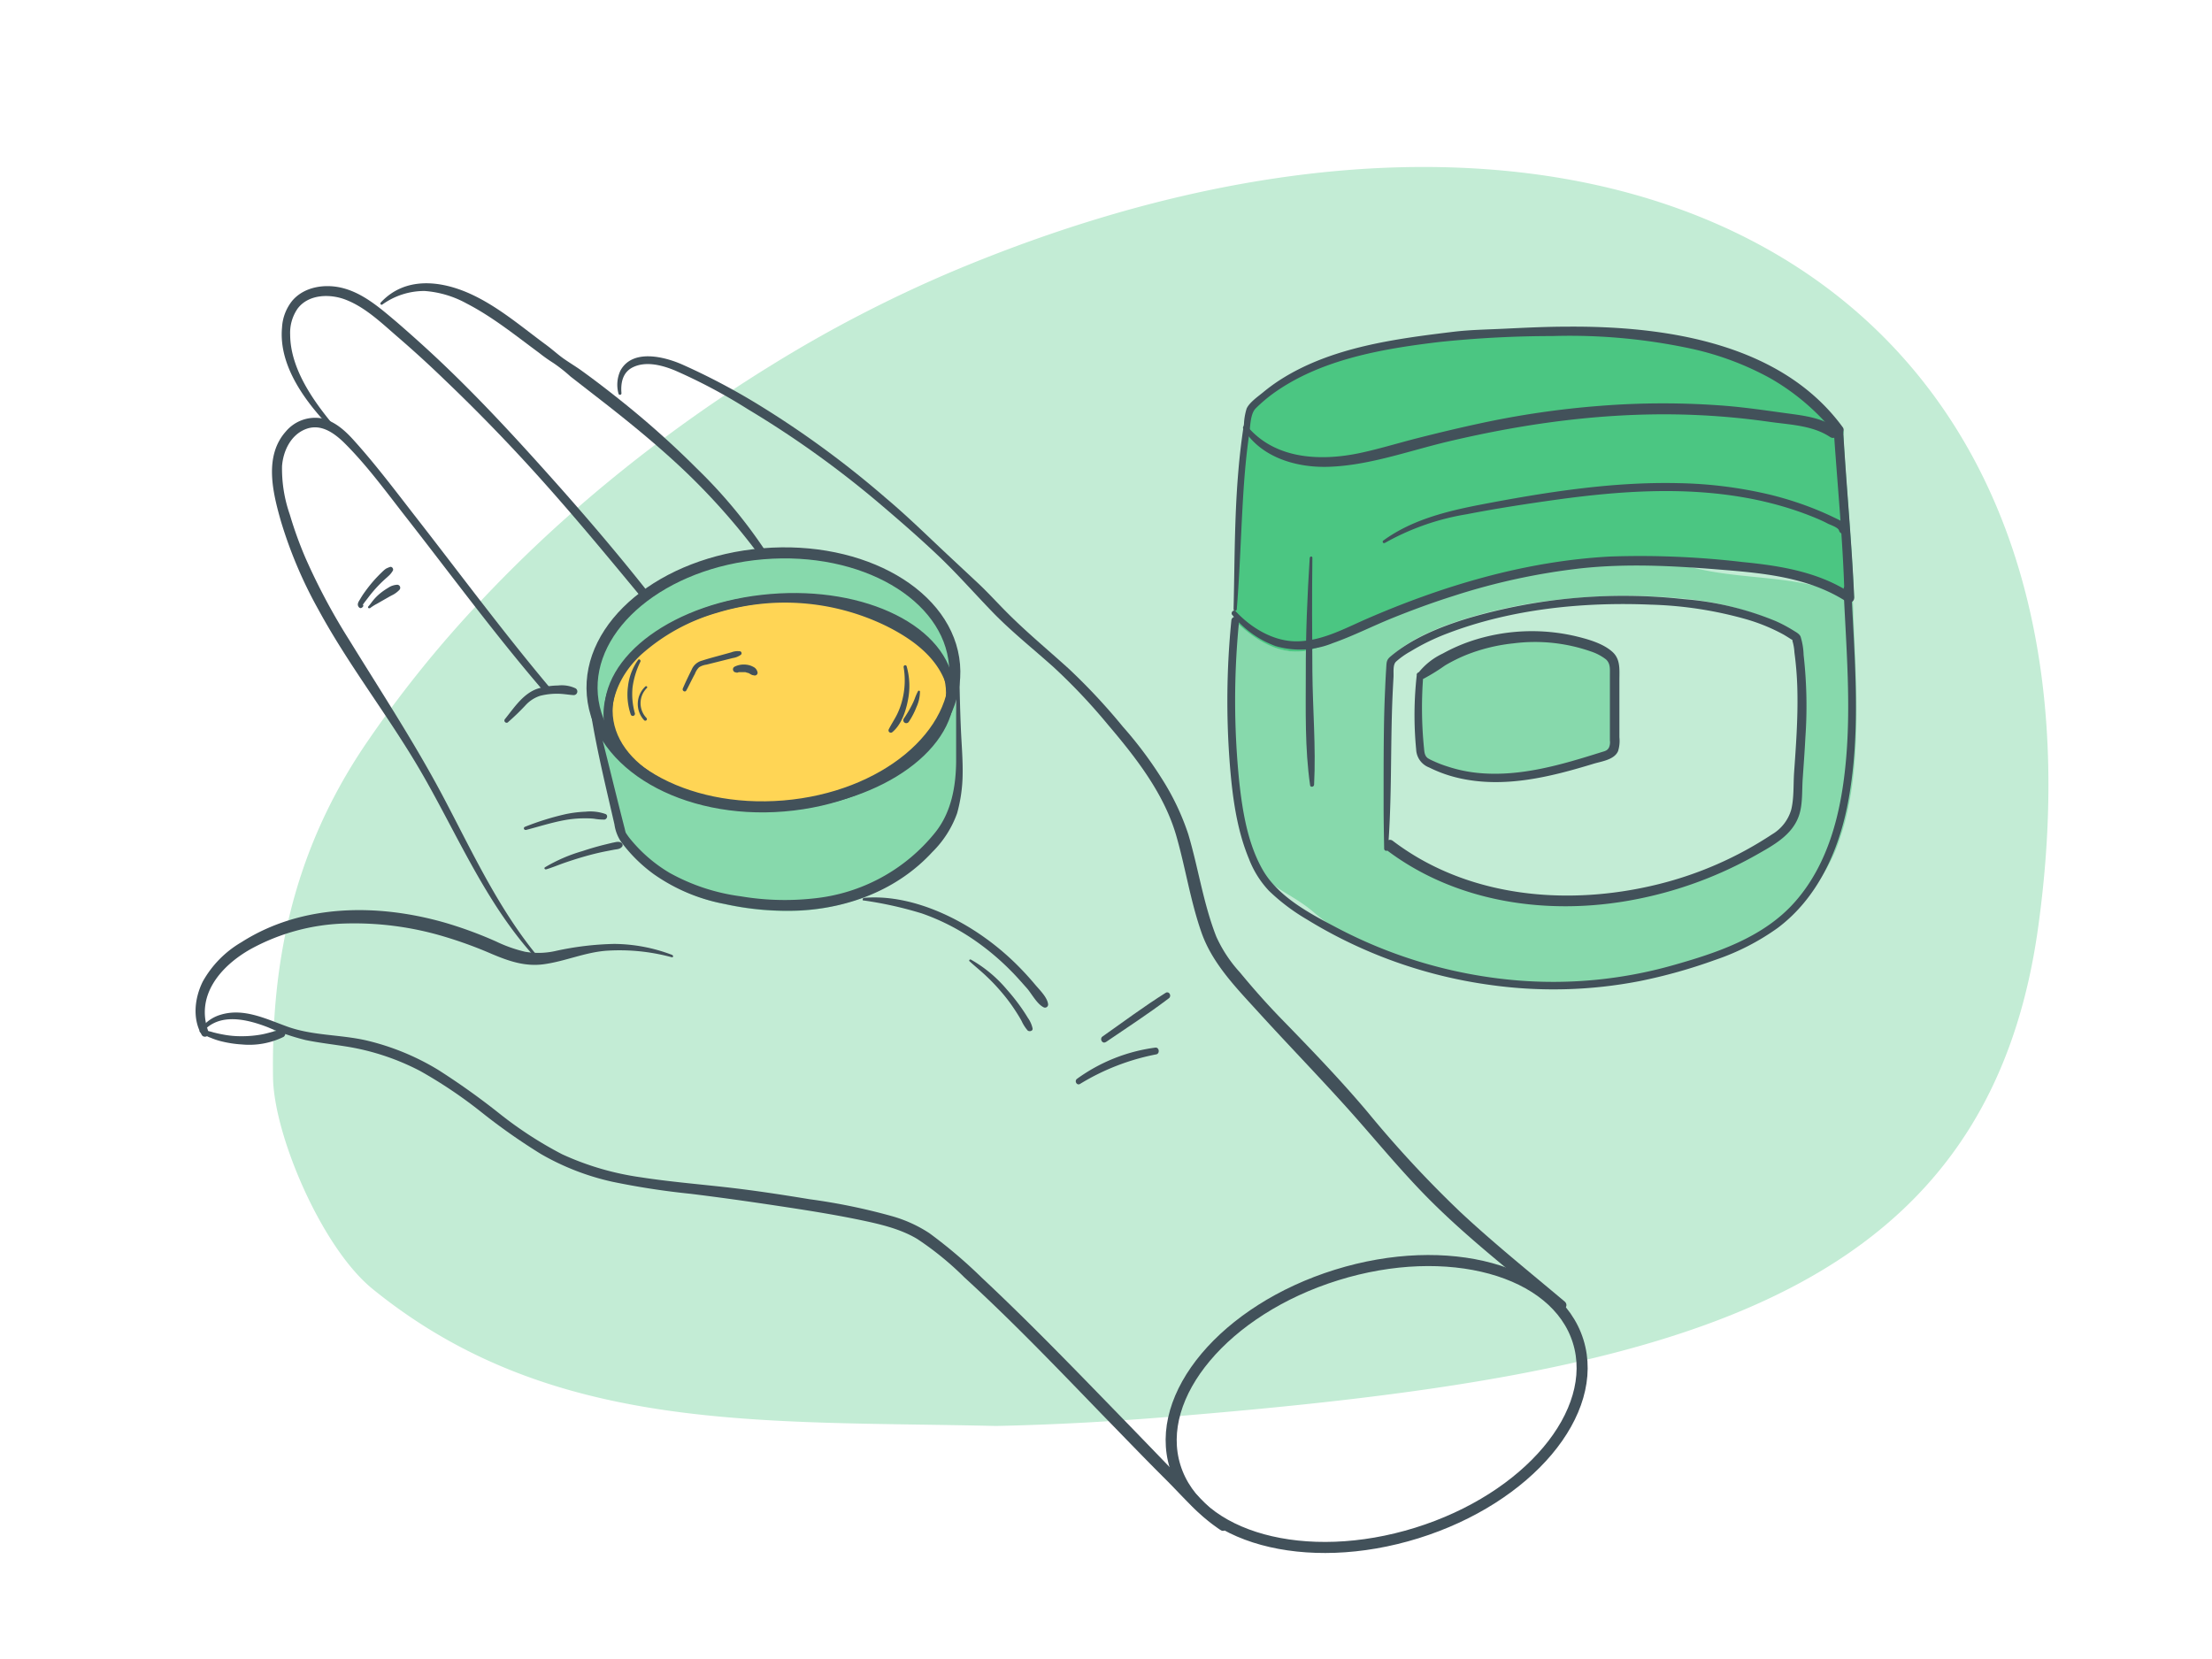 <svg xmlns="http://www.w3.org/2000/svg" viewBox="0 0 400 300"><defs><style>.cls-1{fill:#c3ecd5;}.cls-2{fill:#87d9ac;}.cls-3{fill:#4bc682;}.cls-4{fill:#ffd555;stroke-width:1.5px;}.cls-4,.cls-6{stroke:#42515a;stroke-miterlimit:10;}.cls-5{fill:#42515a;}.cls-6{fill:none;stroke-width:2px;}</style></defs><g id="Layer_4" data-name="Layer 4"><path class="cls-1" d="M65.94,134.83a208.1,208.1,0,0,1,20.45-25.57c4.29-4.59,8.81-9.07,13.52-13.39l.23-.21a261.67,261.67,0,0,1,20.7-17c6.07-4.49,12.33-8.73,18.72-12.66A240.87,240.87,0,0,1,171.72,49.3c32.74-13.85,63.94-20,91.51-19C333.84,32.85,380.61,82.1,368.52,168c-7.12,50.56-41.41,70.63-94.44,80.58-18.92,3.55-40.23,5.81-63.55,7.7q-15.76,1.27-30.41,1.58c-42.32-1-80.36,1.54-112.75-24.78-9.23-7.5-17.89-27.93-18-38.31C49.07,174.47,52.78,154.39,65.94,134.83Z"/><path class="cls-1" d="M335.17,111.23c0-.92-.07-1.84-.1-2.75a.78.78,0,0,0,.19-.53c-.42-9.85-1.39-19.66-1.95-29.5a.7.7,0,0,0-.08-.72c-5.5-7.49-14.1-12.23-23-14.81-8.59-2.5-17.6-3.17-26.52-3.11-3.73,0-7.46.18-11.18.36-3.11.15-6.24.17-9.33.54-10.55,1.25-21.9,2.71-31.08,8.38a28.45,28.45,0,0,0-5.94,4.75,3.23,3.23,0,0,0-.62,1.88c-.1.58-.19,1.17-.29,1.75a.42.42,0,0,0-.07.42c0,.15-.05.29-.07.44-.24,1.67-.45,3.34-.62,5-.73,7.08-.83,14.18-1,21.29,0,1.76-.05,3.53-.09,5.29a.33.33,0,0,0,0,.15v.15a.45.45,0,0,0-.25.75,1.54,1.54,0,0,0,.17.19,171.56,171.56,0,0,0-.63,20.77,54.85,54.85,0,0,0,3.7,17.94,39.14,39.14,0,0,0,10.92,15,42.77,42.77,0,0,0,9.07,6A107.39,107.39,0,0,0,256.76,175a54.58,54.58,0,0,0,11.32,2.47A79,79,0,0,0,301.67,175c7-1.93,14.15-4.36,20.12-8.57a29.37,29.37,0,0,0,11-15.05c2.11-6.26,2.71-13,2.87-19.51C335.85,125,335.46,118.11,335.17,111.23Z"/><path class="cls-2" d="M240.49,116.07c-6.09,3.81-12.19,1-17.12-3.87a165.35,165.35,0,0,0-.55,19.74c.33,6.1,1.1,17.23,3.43,22.91s6.38,6,11.19,10a42.77,42.77,0,0,0,9.07,6A107.39,107.39,0,0,0,256.77,175a54.58,54.58,0,0,0,11.32,2.47A79,79,0,0,0,301.68,175c7-1.93,14.15-4.36,20.12-8.57a29.37,29.37,0,0,0,11-15.05c2.11-6.26,2.71-13,2.87-19.51.16-6.89-.23-13.77-.52-20.65,0-.86-.06-1.71-.09-2.57C327.24,104,317,105,307.7,103,284.13,97.74,262.31,103.85,240.49,116.07Z"/><path class="cls-3" d="M335.27,108c-.42-9.85-1.39-19.66-1.95-29.5a.7.7,0,0,0-.08-.72c-5.5-7.49-14.1-12.23-23-14.81-8.59-2.5-17.6-3.17-26.52-3.11-3.73,0-7.46.18-11.18.36-3.11.15-6.24.17-9.33.54-10.55,1.25-21.9,2.71-31.08,8.38a28.45,28.45,0,0,0-5.94,4.75,3.23,3.23,0,0,0-.62,1.88c-.1.58-.19,1.17-.29,1.75a.42.42,0,0,0-.07.42c0,.15-.05.29-.07.44-.24,1.67-.45,3.34-.62,5-.72,7.08-.83,14.18-1,21.29,0,1.76,0,3.53-.09,5.29a.33.33,0,0,0,0,.15v.15a.45.45,0,0,0-.25.75,1.54,1.54,0,0,0,.17.19c0,.34,0,.69-.08,1,4.93,4.85,11,7.68,17.12,3.87,21.82-12.22,43.09-15,67.21-14.09,8.93.36,19.54,2,27.39,6.68v-.18A.78.78,0,0,0,335.27,108Z"/><path class="cls-2" d="M137.68,99.3c-18.23,1.52-32.18,13.41-31.09,26.5a17.15,17.15,0,0,0,.81,4c1.09,6.54,2.65,13,4.14,19.45a7.51,7.51,0,0,0,1.09,2.94,26.4,26.4,0,0,0,6,6,32,32,0,0,0,12.28,5.27,50.49,50.49,0,0,0,13.64,1.23c9-.46,17.79-4,23.82-11.05a17.89,17.89,0,0,0,4-6.72,26.2,26.2,0,0,0,.93-6.82c0-5.52-.43-11-.54-16.56a17.42,17.42,0,0,0,0-3.23C171.64,107.2,155.92,97.79,137.68,99.3Z"/><ellipse class="cls-4" cx="140.92" cy="126.93" rx="30.96" ry="18.82" transform="translate(-10.04 12.12) rotate(-4.76)"/><path class="cls-1" d="M325.41,117.91c-.08-.6-.17-1.19-.27-1.79a4,4,0,0,0-.31-1.37,4.66,4.66,0,0,0-1.47-1.06,25.16,25.16,0,0,0-3.05-1.58,54.42,54.42,0,0,0-16.34-3.9,103,103,0,0,0-19.86,0,92.06,92.06,0,0,0-18.76,3.56c-4.77,1.48-10,3.47-13.73,6.89-.66.6-.53,1.37-.58,2.23-.08,1.34-.14,2.67-.2,4-.1,2.53-.15,5.06-.19,7.59-.07,5.22-.05,10.44-.05,15.66,0,1.35,0,2.7,0,4a3.89,3.89,0,0,1,1.68,1.68c12.34,8.75,28.29,10.83,43,8a71.45,71.45,0,0,0,21.72-8c3.07-1.75,6.56-3.6,7.68-7.2.65-2.07.48-4.47.63-6.61.17-2.51.35-5,.48-7.54A77.52,77.52,0,0,0,325.41,117.91Z"/><path class="cls-2" d="M291.6,129.31v-6.47c0-1.63.18-3.35-1.14-4.56-1.59-1.45-4.19-2.17-6.24-2.66a32.15,32.15,0,0,0-8-.85,32.54,32.54,0,0,0-9.88,1.65,29.56,29.56,0,0,0-4.79,2.09,12.47,12.47,0,0,0-3.95,3,.61.61,0,0,0-.48.52,59.34,59.34,0,0,0-.11,12.64,3.37,3.37,0,0,0,2.22,3,22.39,22.39,0,0,0,4.91,1.73c7.74,1.79,15.62-.13,23.05-2.37,1.37-.41,3.53-.65,4.18-2.12a5.85,5.85,0,0,0,.22-2.32Z"/></g><g id="Layer_2" data-name="Layer 2"><path class="cls-5" d="M106.31,125.2c1,8,3,16,4.8,23.87a7.47,7.47,0,0,0,1.17,3.11,27.22,27.22,0,0,0,6,5.94,32.6,32.6,0,0,0,12.78,5.35,52.62,52.62,0,0,0,13.53,1.18c9-.46,17.78-3.81,24-10.57a18.7,18.7,0,0,0,4.48-7,27.33,27.33,0,0,0,1-6.78c.07-2.88-.2-5.8-.32-8.67s-.2-6-.25-9a.3.3,0,0,0-.6,0c0,5,0,10.07,0,15.1-.05,4.51-.87,9.12-3.73,12.74a32.33,32.33,0,0,1-22.09,12,47.82,47.82,0,0,1-13.14-.39,36.06,36.06,0,0,1-12.84-4.23,26.77,26.77,0,0,1-6.94-5.91,11.14,11.14,0,0,1-1-1.36c-.07-.12.11.31,0,0s-.15-.58-.23-.87c-2.09-8.14-4-16.33-6.2-24.43-.06-.2-.41-.17-.39,0Z"/><path class="cls-5" d="M97.51,173.27c-7.22-8.62-12-19-17.2-28.87S69,125.23,63.19,115.79a113.4,113.4,0,0,1-7.94-14.87,70.84,70.84,0,0,1-2.84-7.86A25.19,25.19,0,0,1,51,84.3c.2-2.71,1.54-5.59,4.2-6.67s5,.5,6.88,2.28c4.07,4,7.52,8.71,11,13.18,8.36,10.68,16.39,21.62,25.24,31.91.54.62,1.42-.28.9-.9C91,114.3,83.37,104,75.49,93.88c-3.74-4.8-7.43-9.74-11.51-14.26-1.6-1.78-3.55-3.55-6-4A6.93,6.93,0,0,0,51.71,78c-4,4.46-2.41,11-.92,16.22a79.87,79.87,0,0,0,6.81,16.06c5.68,10.45,13.11,19.78,19,30.1,6.46,11.31,11.62,23.6,20.62,33.23.18.19.46-.09.29-.29Z"/><path class="cls-5" d="M91.89,130.57a42.05,42.05,0,0,0,3.11-3,6.14,6.14,0,0,1,2.69-1.75,12.32,12.32,0,0,1,3.14-.37c1,0,2,.2,2.93.25a.66.66,0,0,0,.33-1.22,5.85,5.85,0,0,0-3.18-.52,13.15,13.15,0,0,0-3.58.54c-2.66.82-4.34,3.45-6,5.51a.4.4,0,0,0,.57.57Z"/><path class="cls-5" d="M65.32,109.6l.08-.11c0,.13,0,.16.06.08a1.21,1.21,0,0,0,.14-.2l.29-.41.67-.87c.44-.59.91-1.16,1.4-1.7s1-1.06,1.54-1.55l.81-.73a3.91,3.91,0,0,0,.72-.9c.2-.32-.14-.82-.52-.68a5.33,5.33,0,0,0-.74.32,5.67,5.67,0,0,0-.65.56c-.39.37-.76.75-1.13,1.14A26.8,26.8,0,0,0,66,107a13.81,13.81,0,0,0-.85,1.3c-.23.39-.6.85-.37,1.32.15.3.42.47.71.23s.28-.43,0-.56-.42.22-.2.34Z"/><path class="cls-5" d="M66.88,110a8.3,8.3,0,0,1,1.27-.81l1.36-.78c.45-.25.89-.52,1.34-.75a4.62,4.62,0,0,0,1.38-1,.55.55,0,0,0-.38-.92,3.24,3.24,0,0,0-1.67.56,12.77,12.77,0,0,0-1.44,1,9.45,9.45,0,0,0-1.15,1.13c-.35.41-.64.86-1,1.25a.2.2,0,0,0,.28.28Z"/><path class="cls-5" d="M60.63,77.27c-3.84-4.57-8.13-10.5-8.16-16.76a7.69,7.69,0,0,1,1.33-4.68c2-2.7,6-2.73,8.82-1.59,3.53,1.39,6.48,4.26,9.32,6.71s5.64,5,8.37,7.64q8.75,8.35,16.84,17.32c6.46,7.16,12.6,14.58,18.74,22,.64.77,1.7-.33,1.09-1.1-5.73-7.24-11.76-14.27-17.93-21.15-5.87-6.56-11.87-13.05-18.22-19.15-2.94-2.83-6-5.59-9.06-8.24-3-2.53-6.13-5.31-10-6.23-3.08-.73-6.76-.19-8.91,2.33A8.43,8.43,0,0,0,51,59.22c-.67,7.11,4.52,13.81,9.16,18.56.34.34.81-.16.52-.51Z"/><path class="cls-5" d="M69.14,55.07a13,13,0,0,1,7.65-2.45,18.46,18.46,0,0,1,7.59,2.26c4.73,2.44,8.85,5.79,13.11,8.93a28.31,28.31,0,0,0,2.56,1.82,27.89,27.89,0,0,1,3.11,2.45l6.43,5c4.69,3.67,9.3,7.46,13.64,11.53a119.87,119.87,0,0,1,14.14,15.89c.51.68,1.65.07,1.17-.69A90.07,90.07,0,0,0,126,84.71,164.28,164.28,0,0,0,111.71,72c-2.21-1.76-4.46-3.48-6.76-5.13-1-.7-2-1.3-3-2s-2.07-1.68-3.13-2.46c-4.45-3.27-8.75-7-13.81-9.29C79.63,50.69,73.22,50,68.86,54.7c-.18.19,0,.53.28.37Z"/><path class="cls-5" d="M112.38,71.11c-.16-1.87.21-3.78,2.05-4.69,2.37-1.17,5.31-.38,7.62.57a98.79,98.79,0,0,1,13.17,7,179.84,179.84,0,0,1,23.44,16.74c3.68,3.12,7.34,6.29,10.85,9.61s6.66,6.92,10,10.37,7.3,6.61,11,9.92a106.91,106.91,0,0,1,9.91,10.5c5,5.88,10,12.29,12.23,19.8,1.72,5.9,2.6,12,4.66,17.82,2,5.61,6.36,10,10.3,14.34,5.21,5.72,10.6,11.28,15.76,17s10.2,12,15.82,17.53c5.27,5.2,11,9.9,16.7,14.58q2.81,2.29,5.62,4.55c1,.78,2.4-.57,1.41-1.41C276.57,230,270.07,224.78,264,219.1a203.38,203.38,0,0,1-16.69-18c-4.9-5.82-10.23-11.34-15.53-16.79-2.64-2.71-5.17-5.57-7.58-8.49a24.46,24.46,0,0,1-4.26-6.46c-2.35-6-3.24-12.4-5.07-18.53a44.82,44.82,0,0,0-4.76-10,71.85,71.85,0,0,0-7.06-9.42,110.17,110.17,0,0,0-9.78-10.48c-3.77-3.42-7.7-6.66-11.29-10.28-1.77-1.78-3.45-3.64-5.29-5.35l-5.49-5.13c-3.63-3.4-7.17-6.88-11-10.1a174.53,174.53,0,0,0-23.42-17.12,120,120,0,0,0-13.33-7C120.22,64.51,114.4,63,112.2,67a6.08,6.08,0,0,0-.35,4.2.27.27,0,0,0,.53-.08Z"/><path class="cls-5" d="M156.17,162.83a68.89,68.89,0,0,1,10.54,2.35,39.79,39.79,0,0,1,8.86,4.4,45.57,45.57,0,0,1,7.26,6c1,1,2,2.15,3,3.28.81,1,1.74,2.72,2.89,3.29a.56.56,0,0,0,.8-.62c-.17-1.23-1.59-2.59-2.37-3.52q-1.53-1.83-3.22-3.51a47.26,47.26,0,0,0-7.61-6.14c-5.77-3.73-13.09-6.59-20.06-6-.27,0-.38.46-.07.52Z"/><path class="cls-5" d="M175.32,173.82c1,.93,2.07,1.77,3.06,2.72a34.74,34.74,0,0,1,2.83,3,31.12,31.12,0,0,1,2.43,3.27c.38.58.75,1.18,1.09,1.8a7.27,7.27,0,0,0,1.09,1.72c.3.28,1,.12.9-.37a5.15,5.15,0,0,0-.85-1.9c-.36-.6-.75-1.19-1.15-1.77a36.87,36.87,0,0,0-2.64-3.34,23.8,23.8,0,0,0-6.52-5.43c-.19-.09-.41.15-.24.31Z"/><path class="cls-5" d="M121.58,172.69a30,30,0,0,0-10.51-2A54.2,54.2,0,0,0,100.31,172a14.16,14.16,0,0,1-5.35.11,25.44,25.44,0,0,1-5.25-1.86,73.62,73.62,0,0,0-9.21-3.39c-12.16-3.49-25.89-3.47-36.84,3.52a18.88,18.88,0,0,0-7,7.13c-1.46,2.94-1.91,6.73-.17,9.65.37.63,1.51.22,1.23-.52-2.47-6.55,2.15-11.93,7.58-15A37.69,37.69,0,0,1,62.38,167a56.54,56.54,0,0,1,17.86,2.34,76.25,76.25,0,0,1,8.68,3.16c3.06,1.29,6,2.32,9.38,1.87,3.87-.52,7.45-2.16,11.39-2.45a36.09,36.09,0,0,1,11.79,1.18c.25.07.33-.29.1-.38Z"/><path class="cls-5" d="M36.6,186.67c3-3.65,8.13-2.35,11.86-.9a43,43,0,0,0,6.78,2.3c2.38.49,4.77.76,7.17,1.14A43.64,43.64,0,0,1,76,193.68a83.25,83.25,0,0,1,11.08,7.46,109.81,109.81,0,0,0,10.75,7.55,45.43,45.43,0,0,0,12.86,5,138.89,138.89,0,0,0,14.21,2.19c5.13.63,10.26,1.35,15.37,2.12s10.16,1.55,15.18,2.59c3.51.73,7.3,1.58,10.41,3.45A55.44,55.44,0,0,1,174.4,231c8.61,7.87,16.69,16.31,24.8,24.69,3.91,4,7.8,8.07,11.76,12,2.71,2.72,5.38,5.81,8.49,8.1l.75.54c.23.16.63.44.51.33.65.55,1.59-.39.94-.94-1-.84-1.89-2-2.83-2.95-1.44-1.44-2.87-2.9-4.3-4.36-3.82-3.93-7.61-7.89-11.44-11.82-8.38-8.62-16.73-17.29-25.51-25.51a88.44,88.44,0,0,0-9.52-8.09,24.33,24.33,0,0,0-6.72-3.06,109.67,109.67,0,0,0-14.92-3.07c-5.09-.84-10.19-1.62-15.3-2.19s-10.2-1-15.24-1.78a50.93,50.93,0,0,1-14.21-4.16,70.1,70.1,0,0,1-11.34-7.36,130.45,130.45,0,0,0-11.06-7.89,44.73,44.73,0,0,0-12.85-5.3c-4.79-1.13-9.81-.86-14.46-2.54-3.89-1.4-7.92-3.44-12.13-2.12a6.75,6.75,0,0,0-3.69,2.77c-.19.28.25.63.47.36Z"/><path class="cls-5" d="M36.53,186.68a4.22,4.22,0,0,1,.77.61,3.18,3.18,0,0,0,.77.36,12.34,12.34,0,0,0,1.86.63,20.31,20.31,0,0,0,3.8.59,14.13,14.13,0,0,0,7.53-1.36.71.71,0,0,0-.54-1.29c-1.2.25-2.35.66-3.56.87a19.77,19.77,0,0,1-3.43.29,16.79,16.79,0,0,1-3.47-.32c-.56-.1-1.12-.23-1.67-.37a7.62,7.62,0,0,0-.94-.24,3.19,3.19,0,0,1-1-.12c-.21-.09-.35.26-.15.35Z"/><path class="cls-5" d="M98.69,157.23c1.18-.34,2.32-.84,3.49-1.24s2.36-.78,3.55-1.12,2.4-.64,3.62-.89l1.71-.33c.61-.1,1.08-.09,1.47-.59a.49.49,0,0,0-.17-.66c-.51-.33-1.07-.09-1.63,0l-1.69.41c-1.25.32-2.48.68-3.7,1.09a28.73,28.73,0,0,0-6.8,2.94.2.2,0,0,0,.15.36Z"/><path class="cls-5" d="M95.09,150.09c2.33-.6,4.63-1.35,7-1.78a20,20,0,0,1,3.54-.33c.59,0,1.18,0,1.78.07a10.4,10.4,0,0,0,1.84.16c.47,0,.79-.73.27-1a8.27,8.27,0,0,0-3.64-.43,21.62,21.62,0,0,0-3.58.44,48.61,48.61,0,0,0-7.36,2.29.29.29,0,0,0,.15.56Z"/><path class="cls-5" d="M163.39,120.55a14.38,14.38,0,0,1-.22,6,13.19,13.19,0,0,1-1,2.73c-.45.88-1,1.7-1.44,2.58a.42.42,0,0,0,.66.51c1.59-1.33,2.38-3.67,2.77-5.65a13,13,0,0,0-.22-6.27.28.28,0,0,0-.53.15Z"/><path class="cls-5" d="M166,125a10,10,0,0,0-.57,1.3,11.48,11.48,0,0,1-.56,1.24,20.5,20.5,0,0,1-1.45,2.43.54.54,0,0,0,.19.73.55.55,0,0,0,.74-.19,13.49,13.49,0,0,0,1.36-2.61,7,7,0,0,0,.65-2.8.19.19,0,0,0-.36-.1Z"/><path class="cls-5" d="M115.4,119.32a10.08,10.08,0,0,0-1.83,4.72,11.16,11.16,0,0,0,.49,5.16.39.39,0,0,0,.75-.21,12.62,12.62,0,0,1-.42-4.73,15,15,0,0,1,1.42-4.62c.11-.24-.22-.57-.41-.32Z"/><path class="cls-5" d="M116.7,124.14a4.33,4.33,0,0,0-.22,6.1.29.29,0,0,0,.42-.41,3.87,3.87,0,0,1,.08-5.42c.19-.16-.09-.45-.28-.27Z"/><ellipse class="cls-6" cx="139.85" cy="122.95" rx="32.86" ry="22.88" transform="translate(-9.71 12.02) rotate(-4.76)"/><ellipse class="cls-6" cx="248.95" cy="253.87" rx="38.16" ry="24.43" transform="translate(-64.21 85.48) rotate(-17.29)"/><path class="cls-5" d="M111,133.27c-1.28-5.67.66-10.86,4.85-14.81a35.21,35.21,0,0,1,13.83-7.65,41.83,41.83,0,0,1,30.48,2.34c5,2.47,10,6.11,11.26,11.84.12.6,1,.34.9-.24-1-5.14-5-9.24-9.36-11.8a41.07,41.07,0,0,0-16-5.16c-11-1.25-23.3,1.71-31.68,9.23-4.37,3.94-8,10.8-5.11,16.61.24.48,1,.14.84-.36Z"/><path class="cls-5" d="M124.11,124.86c.54-1,1-2,1.55-3a3.27,3.27,0,0,1,.76-1.2,3.37,3.37,0,0,1,1.32-.47l3.16-.79,1.63-.41a3.26,3.26,0,0,0,1.46-.6.37.37,0,0,0-.16-.62,3.29,3.29,0,0,0-1.58.19l-1.81.5c-1.16.32-2.33.62-3.48,1a2.8,2.8,0,0,0-1.89,1.64c-.55,1.12-1.1,2.24-1.59,3.39-.18.41.39.78.63.36Z"/><path class="cls-5" d="M133.18,121.69a3.09,3.09,0,0,1,.43-.14l.12,0H134c.15,0,.3,0,.45,0h0l.13,0,.21,0,.22.07.09,0-.07,0,.19.07.09,0c.08,0-.12-.06,0,0l.2.1a3.46,3.46,0,0,0,.5.27s.22.08.1,0a.9.9,0,0,0,.4.09.5.5,0,0,0,.49-.49,1.39,1.39,0,0,0-.8-1.08,3.29,3.29,0,0,0-1.21-.38,3.73,3.73,0,0,0-2.18.37.54.54,0,0,0-.22.68.53.53,0,0,0,.64.32Z"/><path class="cls-5" d="M223.65,110.13c.57-7,.75-14,1.19-21,.23-3.59.55-7.18,1.07-10.74.2-1.35.18-3.56,1.16-4.54a27.6,27.6,0,0,1,3.14-2.68c8.58-6.19,19.73-8.09,30-9.32a196.76,196.76,0,0,1,20.46-1.08,104.51,104.51,0,0,1,25.38,2.33,53.14,53.14,0,0,1,14.05,5.29,41.34,41.34,0,0,1,11.72,10c.65.79,2-.26,1.43-1.1C322.11,62,301.1,58.94,283.47,59.07c-3.74,0-7.48.18-11.22.36-3.16.16-6.32.19-9.45.57-10.56,1.28-21.93,2.77-31.11,8.56A32.12,32.12,0,0,0,228.34,71c-.92.75-2.38,1.76-2.9,2.86a10.81,10.81,0,0,0-.49,2.8c-.16,1-.3,2-.43,3-.26,2-.46,3.94-.62,5.92-.68,8.18-.63,16.38-.83,24.58,0,.38.55.37.58,0Z"/><path class="cls-5" d="M222.84,111.2a18,18,0,0,0,7.79,5.62A15.64,15.64,0,0,0,241,116.3c3.67-1.29,7.16-3.07,10.77-4.53s7.31-2.82,11.05-4a117.62,117.62,0,0,1,23.08-5c8.21-.88,16.38-.47,24.58.19S327,104.3,334,108.86a.87.87,0,0,0,1.3-.75c-.44-10.12-1.42-20.21-2-30.33-.06-1.09-1.77-1.09-1.7,0,.67,10.11,1.69,20.2,1.95,30.33l1.3-.74c-5.79-3.91-12.87-5.07-19.68-5.73a158.59,158.59,0,0,0-24.06-1c-15.34.83-30.25,5.28-44.27,11.4-4,1.77-8.14,4-12.67,3.93-4.09-.1-8-2.5-10.7-5.41-.4-.43-1,.21-.64.65Z"/><path class="cls-5" d="M224.84,77.53c3.11,5.11,9.38,7,15.08,6.89,7.4-.16,14.7-2.85,21.84-4.55,14.92-3.54,30.1-5.52,45.45-4.8q6.33.3,12.61,1.19c3.71.54,7.9.62,11.11,2.76,1.08.71,2.09-1,1-1.74-2.8-1.86-6.08-2.16-9.33-2.61-3.54-.49-7.06-1-10.62-1.29a144.32,144.32,0,0,0-22.49,0,161.13,161.13,0,0,0-21.85,3.18c-3.73.8-7.45,1.69-11.16,2.63s-7.09,2-10.7,2.76c-7.11,1.47-15.26,1.09-20.27-4.9-.31-.38-.93.11-.68.52Z"/><path class="cls-5" d="M333.38,106.6c.47,10.53,1.4,21.1.36,31.62-.87,8.88-3.11,18-9.14,24.85-5.7,6.47-14.22,9.27-22.26,11.53a79.46,79.46,0,0,1-27.7,2.71,85,85,0,0,1-33.11-9.66c-4.81-2.53-10.49-5.55-13.25-10.46-2.67-4.73-3.59-10.46-4.18-15.78A144.79,144.79,0,0,1,224,113c0-.27.05-.55.07-.82.09-.89-1.31-.89-1.4,0a147.14,147.14,0,0,0-.27,26.13c.46,5.73,1.23,11.67,3.45,17a17.58,17.58,0,0,0,3.62,5.78,36.17,36.17,0,0,0,6.8,5.14,85.4,85.4,0,0,0,33.37,11.9,81.77,81.77,0,0,0,26.94-.73,95.89,95.89,0,0,0,13.59-3.82,43,43,0,0,0,11.27-5.76c7.13-5.34,10.95-13.69,12.65-22.25,2-10.18,1.63-20.62,1.1-30.92-.14-2.7-.29-5.39-.41-8.09,0-.89-1.44-.9-1.4,0Z"/><path class="cls-5" d="M236.84,100.86c-.44,6.92-.73,13.83-.71,20.77,0,6.75-.19,13.69.78,20.38.06.42.7.29.72-.1.35-6.81-.26-13.71-.31-20.52s-.09-13.69,0-20.53c0-.3-.44-.3-.46,0Z"/><path class="cls-5" d="M250.45,98.17A44.71,44.71,0,0,1,265.18,93c5.46-1.06,11-1.91,16.48-2.67,11.21-1.54,22.71-2.34,33.91-.34a63.57,63.57,0,0,1,8.6,2.14c1.44.47,2.87,1,4.26,1.58.72.3,1.43.62,2.14,1,.47.23,1.87.67,2,1.26a.73.73,0,0,0,1.41-.38c-.23-1-1-1.38-1.89-1.8-1.25-.62-2.52-1.18-3.82-1.71a60.49,60.49,0,0,0-8-2.58,77.27,77.27,0,0,0-16.72-2.13c-12.18-.29-24.49,1.7-36.41,4-6,1.19-12,2.74-17,6.38-.25.19,0,.6.25.43Z"/><path class="cls-5" d="M251,153.38c.72-9.13.42-18.28.81-27.42q.08-1.75.18-3.51c.05-.86-.15-2.18.43-2.78a14.32,14.32,0,0,1,2.67-1.89,40,40,0,0,1,6.71-3.26c11.53-4.4,24.47-5.7,36.73-5.18A70.09,70.09,0,0,1,315.84,112a33.17,33.17,0,0,1,6.7,2.76q.65.38,1.26.78c.1.07.27.13.34.23s-.07,0,0,.16a9,9,0,0,1,.35,2.06,61,61,0,0,1,.54,7.26c.09,4.82-.26,9.63-.6,14.44-.15,2.17,0,4.61-.52,6.73a7.66,7.66,0,0,1-3.47,4.46,66,66,0,0,1-20.5,9c-14.39,3.58-30.45,2.82-43.48-4.76a46.93,46.93,0,0,1-4.59-3.06c-1-.78-2.06,1-1,1.75,12.68,9.53,29.36,11.81,44.67,8.87a72.27,72.27,0,0,0,21.91-8c3.12-1.77,6.68-3.63,7.88-7.26.67-2,.51-4.38.65-6.5.17-2.52.36-5,.49-7.56a81.84,81.84,0,0,0-.32-14.93,12.34,12.34,0,0,0-.55-3.32c-.24-.52-.83-.8-1.3-1.1a26.5,26.5,0,0,0-3.11-1.66,54.38,54.38,0,0,0-16.62-4,99.6,99.6,0,0,0-39.19,3.48c-4.93,1.52-10,3.55-13.95,6.9-.7.6-.69,1-.75,1.93-.08,1.27-.15,2.54-.2,3.82q-.17,3.63-.22,7.26c-.07,4.72-.06,9.44-.06,14.17,0,2.53.06,5.07.1,7.61a.4.4,0,0,0,.79,0Z"/><path class="cls-5" d="M256.21,121.94a64.69,64.69,0,0,0-.12,13.63,3.64,3.64,0,0,0,2.36,3.22,23.77,23.77,0,0,0,5.22,1.88c8.23,1.93,16.6-.15,24.5-2.56,1.45-.44,3.75-.71,4.43-2.29a6.21,6.21,0,0,0,.24-2.5V122.85c0-1.76.2-3.61-1.21-4.92-1.69-1.57-4.45-2.34-6.64-2.87a34.78,34.78,0,0,0-19,.87,31.25,31.25,0,0,0-5.09,2.25,12.23,12.23,0,0,0-4.46,3.55c-.43.64.38,1.21,1,1a35.84,35.84,0,0,0,3.86-2.39,29,29,0,0,1,4.07-2,32.1,32.1,0,0,1,8.3-2,30.65,30.65,0,0,1,14,1.46,9.1,9.1,0,0,1,2.74,1.44c.81.73.71,1.72.71,2.71,0,1.16,0,2.32,0,3.48v5.49c0,1,0,2,0,3a2.34,2.34,0,0,1-.17,1.26c-.32.6-.78.65-1.41.85-7.12,2.24-14.53,4.45-22.08,3.76a25.43,25.43,0,0,1-5.66-1.17,20.65,20.65,0,0,1-2.59-1,6.72,6.72,0,0,1-1-.52c-.64-.49-.63-1.13-.71-1.86a73,73,0,0,1-.12-13.14c.06-.8-1.15-.78-1.24,0Z"/><path class="cls-5" d="M199.93,188.47c3.83-2.62,7.74-5.14,11.44-7.95.55-.41.06-1.35-.56-1-3.93,2.47-7.66,5.25-11.45,7.92-.59.42,0,1.39.57,1Z"/><path class="cls-5" d="M195.32,196a41.38,41.38,0,0,1,13.78-5.34c.67-.15.53-1.29-.17-1.22a31,31,0,0,0-14.15,5.63c-.57.39-.05,1.31.54.93Z"/></g></svg>
